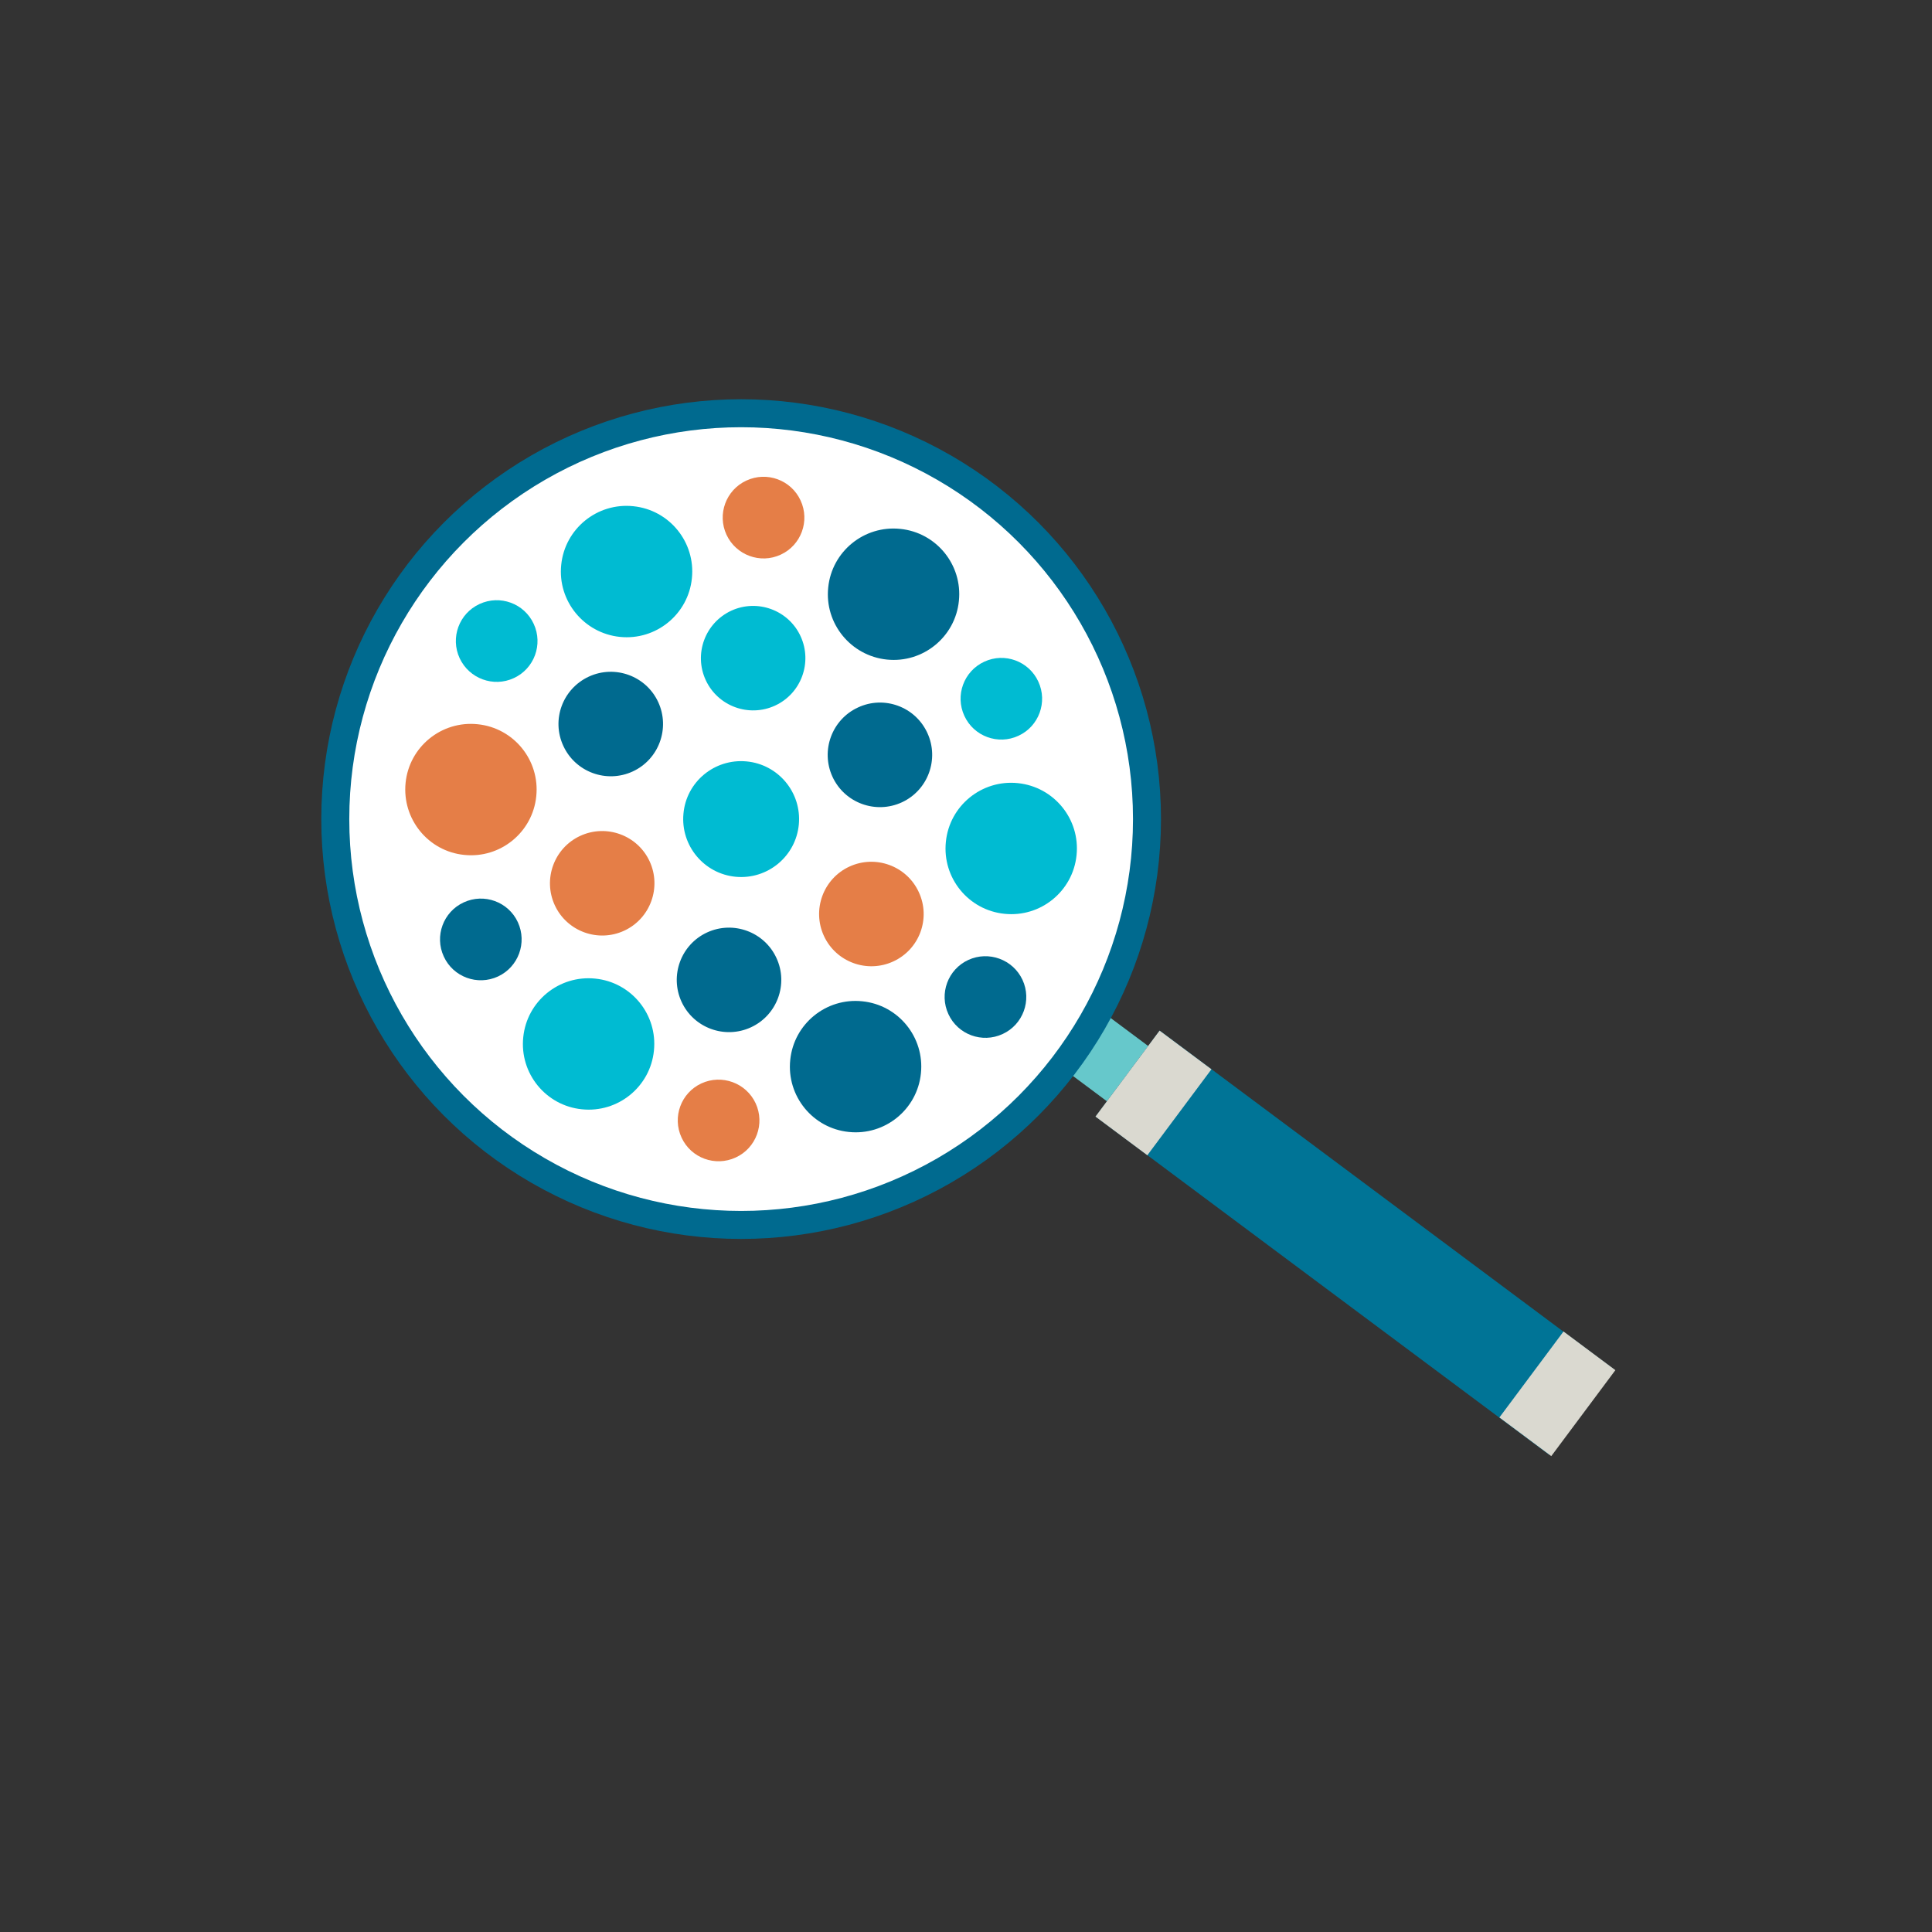 <?xml version="1.0" encoding="utf-8"?>
<!-- Generator: Adobe Illustrator 24.0.3, SVG Export Plug-In . SVG Version: 6.00 Build 0)  -->
<svg version="1.1" id="Layer_1" xmlns="http://www.w3.org/2000/svg" xmlns:xlink="http://www.w3.org/1999/xlink" x="0px" y="0px"
	 viewBox="0 0 144 144" style="enable-background:new 0 0 144 144;" xml:space="preserve">
<rect x="0" y="0" width="144" height="144" fill="#333333" stroke="none"/>
<style type="text/css">
	.st0{fill:#66C8CB;}
	.st1{fill:#007496;}
	.st2{fill:#DAD9D0;}
	.st3{fill:#FFFFFF;stroke:#006A8F;stroke-width:2.086;stroke-miterlimit:10;}
	.st4{fill:#E57E47;}
	.st5{fill:#00BBD2;}
	.st6{fill:#006A8F;}
</style>
<g>
	<g>
		<g>
			
				<rect x="79.74" y="76.66" transform="matrix(0.598 -0.802 0.802 0.598 -30.028 97.683)" class="st0" width="5.14" height="4.2"/>
		</g>
		<g>
			
				<rect x="96.89" y="71.54" transform="matrix(0.598 -0.802 0.802 0.598 -33.656 118.148)" class="st1" width="7.99" height="42.14"/>
		</g>
		<g>
			
				<rect x="81.93" y="79.04" transform="matrix(0.598 -0.802 0.802 0.598 -30.734 101.666)" class="st2" width="7.99" height="4.82"/>
		</g>
		<g>
			
				<rect x="112.02" y="101.47" transform="matrix(0.598 -0.802 0.802 0.598 -36.61 134.81)" class="st2" width="7.99" height="4.82"/>
		</g>
	</g>
	<circle class="st3" cx="55.24" cy="61.05" r="30.25"/>
	<g>
		<path class="st4" d="M58.19,41.34c1.52-0.7,2.19-2.51,1.48-4.04c-0.7-1.52-2.51-2.19-4.04-1.48c-1.52,0.7-2.19,2.51-1.48,4.04
			C54.86,41.38,56.67,42.05,58.19,41.34z"/>
		<path class="st4" d="M52.28,80.75c-1.52,0.7-2.19,2.51-1.48,4.04c0.7,1.52,2.51,2.19,4.04,1.48c1.52-0.7,2.19-2.51,1.48-4.04
			C55.61,80.71,53.8,80.05,52.28,80.75z"/>
		<path class="st4" d="M43.25,62.3c-1.95,0.9-2.8,3.22-1.9,5.17c0.9,1.95,3.22,2.8,5.17,1.9c1.95-0.9,2.8-3.22,1.9-5.17
			C47.52,62.25,45.2,61.4,43.25,62.3z"/>
		<path class="st4" d="M68.48,66.49c-0.9-1.95-3.22-2.8-5.17-1.9c-1.95,0.9-2.8,3.22-1.9,5.17c0.9,1.95,3.22,2.8,5.17,1.9
			C68.54,70.76,69.39,68.44,68.48,66.49z"/>
		<path class="st4" d="M34.6,63.72c2.69,0.28,5.1-1.68,5.37-4.37c0.28-2.69-1.68-5.1-4.37-5.37c-2.69-0.28-5.1,1.68-5.37,4.37
			C29.96,61.04,31.91,63.45,34.6,63.72z"/>
		<path class="st5" d="M73.36,49.32c-1.52,0.7-2.19,2.51-1.48,4.04c0.7,1.52,2.51,2.19,4.03,1.48c1.52-0.7,2.19-2.51,1.48-4.04
			C76.69,49.28,74.88,48.61,73.36,49.32z"/>
		<path class="st5" d="M38.3,50.54c1.52-0.7,2.19-2.51,1.48-4.04c-0.7-1.52-2.51-2.19-4.04-1.48c-1.52,0.7-2.19,2.51-1.48,4.04
			C34.97,50.58,36.78,51.25,38.3,50.54z"/>
		<path class="st5" d="M50.94,60.65c-0.22,2.37,1.53,4.48,3.9,4.7c2.38,0.22,4.48-1.53,4.7-3.9c0.22-2.38-1.53-4.48-3.9-4.7
			C53.26,56.53,51.15,58.27,50.94,60.65z"/>
		<path class="st5" d="M52.6,50.69c0.9,1.95,3.22,2.8,5.17,1.9c1.95-0.9,2.8-3.22,1.9-5.17c-0.9-1.95-3.22-2.8-5.17-1.9
			C52.55,46.43,51.7,48.74,52.6,50.69z"/>
		<path class="st5" d="M75.87,58.37c-2.69-0.28-5.1,1.68-5.37,4.37c-0.28,2.69,1.68,5.1,4.37,5.37c2.69,0.28,5.1-1.68,5.37-4.37
			C80.52,61.05,78.56,58.65,75.87,58.37z"/>
		<path class="st5" d="M44.37,72.94c-2.69-0.28-5.1,1.68-5.37,4.37c-0.28,2.69,1.68,5.1,4.37,5.37c2.69,0.28,5.1-1.68,5.37-4.37
			C49.02,75.62,47.06,73.21,44.37,72.94z"/>
		<path class="st5" d="M46.2,47.47c2.69,0.28,5.1-1.68,5.37-4.37c0.28-2.69-1.68-5.1-4.37-5.37c-2.69-0.28-5.1,1.68-5.37,4.37
			C41.55,44.78,43.51,47.19,46.2,47.47z"/>
		<path class="st6" d="M38.6,68.74c-0.7-1.52-2.51-2.19-4.04-1.48c-1.52,0.7-2.19,2.51-1.48,4.04c0.7,1.52,2.51,2.19,4.04,1.48
			C38.64,72.07,39.3,70.27,38.6,68.74z"/>
		<path class="st6" d="M72.17,71.55c-1.52,0.7-2.19,2.51-1.48,4.04c0.7,1.52,2.51,2.19,4.04,1.48c1.52-0.7,2.19-2.51,1.48-4.04
			C75.5,71.51,73.69,70.85,72.17,71.55z"/>
		<path class="st6" d="M63.95,52.73c-1.95,0.9-2.8,3.22-1.9,5.17c0.9,1.95,3.22,2.8,5.17,1.9c1.95-0.9,2.8-3.22,1.9-5.17
			C68.22,52.67,65.9,51.82,63.95,52.73z"/>
		<path class="st6" d="M41.99,55.6c0.9,1.95,3.22,2.8,5.17,1.9c1.95-0.9,2.8-3.22,1.9-5.17c-0.9-1.95-3.22-2.8-5.17-1.9
			C41.93,51.34,41.08,53.65,41.99,55.6z"/>
		<path class="st6" d="M57.87,71.4c-0.9-1.95-3.22-2.8-5.17-1.9c-1.95,0.9-2.8,3.22-1.9,5.17c0.9,1.95,3.22,2.8,5.17,1.9
			C57.92,75.67,58.78,73.35,57.87,71.4z"/>
		<path class="st6" d="M66.1,49.16c2.69,0.28,5.1-1.68,5.37-4.37c0.28-2.69-1.68-5.1-4.37-5.37c-2.69-0.28-5.1,1.68-5.37,4.37
			C61.45,46.47,63.41,48.88,66.1,49.16z"/>
		<path class="st6" d="M64.27,74.63c-2.69-0.28-5.1,1.68-5.37,4.37c-0.28,2.69,1.68,5.1,4.37,5.37c2.69,0.28,5.1-1.68,5.37-4.37
			C68.92,77.31,66.96,74.9,64.27,74.63z"/>
	</g>
</g>
</svg>
